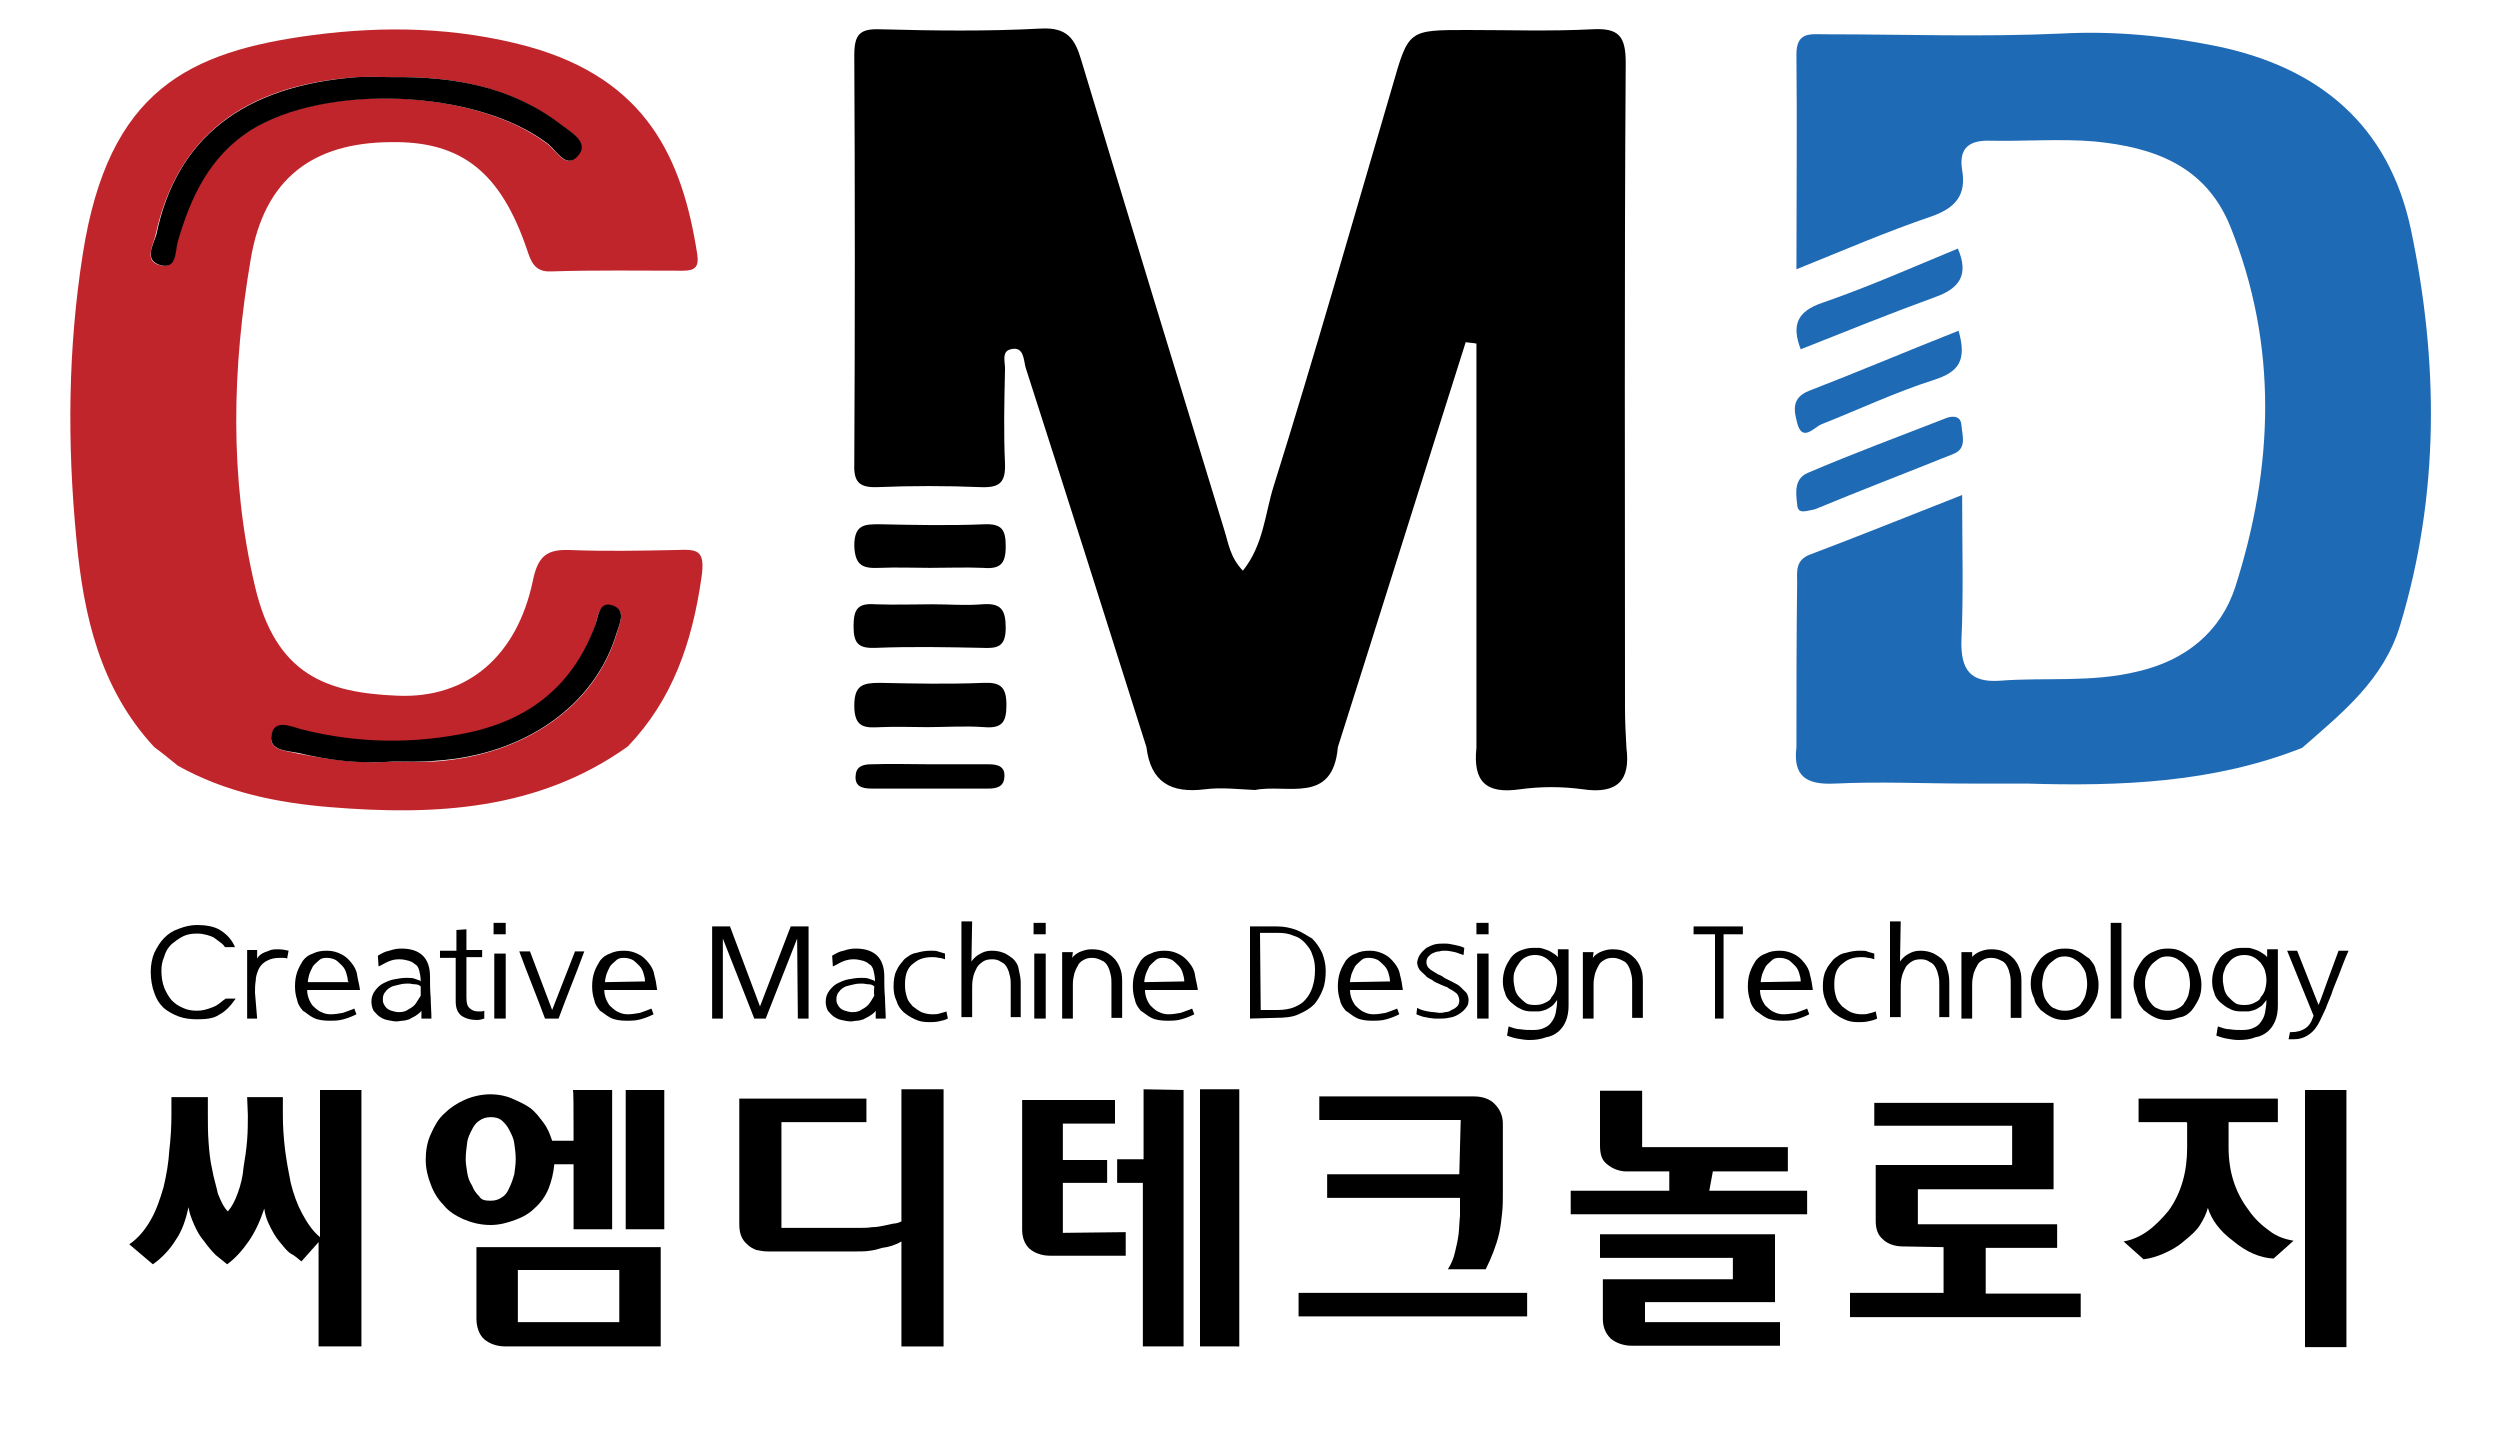 <?xml version="1.0" encoding="utf-8"?>
<!-- Generator: Adobe Illustrator 26.5.3, SVG Export Plug-In . SVG Version: 6.00 Build 0)  -->
<svg version="1.1" id="Layer_1" xmlns="http://www.w3.org/2000/svg" xmlns:xlink="http://www.w3.org/1999/xlink" x="0px" y="0px"
	 viewBox="0 0 350 200" style="enable-background:new 0 0 350 200;" xml:space="preserve">
<style type="text/css">
	.st0{display:none;}
	.st1{display:inline;}
	.st2{fill:#C1252C;}
	.st3{fill:#1F6AB4;}
</style>
<g id="Layer_2_00000047041921828387664140000018368491620145984932_" class="st0">
	<rect class="st1" width="350" height="200"/>
</g>
<g id="Layer_1_00000121281522733661976090000001939962157918395577_">
	<g>
		<g>
			<g>
				<g>
					<path class="st2" d="M24.9,107.2c-1.1-0.9-2.2-1.8-3.3-2.6c-7.6-8.2-9.9-18.4-10.9-29.1c-1.3-13.4-1.2-26.7,0.9-40
						C15.2,12.6,26.4,7.2,43.9,4.9c10-1.3,20-1.1,30,1.6c16.6,4.6,21.6,15.6,23.7,29c0.3,1.9-0.3,2.4-2,2.4
						c-6.2,0-12.3-0.1-18.5,0.1c-2.3,0.1-2.8-1.5-3.3-3c-3.7-10.9-9.2-15.3-19.2-15.1C43.9,20,37,24.9,35.1,36.3
						c-2.6,15.2-3,30.6,0.6,45.8c2.9,12.4,10,14.9,20,15.3c9.8,0.4,16.7-5.6,18.9-16.1c0.7-3.4,1.9-4.4,5.1-4.3c5,0.2,10,0.1,15,0
						c2.9-0.1,4.1-0.1,3.5,3.9c-1.3,9-4,17-10.3,23.6c-12.6,9-27.1,9.7-41.7,8.5C38.8,112.4,31.5,110.9,24.9,107.2z M55,10.8
						c-1.7,0-3.3-0.1-5,0c-15.9,1.1-25.2,8.4-28.2,22c-0.3,1.4-1.7,3.7,0.5,4.3c2.4,0.7,2.1-1.9,2.5-3.3c1.7-6.2,4.4-11.8,10.1-15.5
						c10.6-6.8,31.9-5.8,41.8,1.9c1.3,1,2.6,3.7,4.3,1.4c1.3-1.8-1.2-3.2-2.6-4.2C71.5,12.1,63.4,10.7,55,10.8z M55.1,106.6
						c1.6,0,3.8,0.1,5.9,0c12.5-0.9,22.3-7.8,25.3-17.8c0.4-1.4,1.4-3.3-0.4-3.9c-2.1-0.8-2.2,1.5-2.6,2.8c-3,8.2-8.9,13-17.4,14.9
						c-7.9,1.8-15.8,1.6-23.7-0.4c-1.5-0.4-3.8-1.4-4.2,0.8c-0.4,2.1,2.2,2.1,3.7,2.5C45.9,106.3,50.2,107,55.1,106.6z"/>
				</g>
				<g>
					<path class="st3" d="M337.5,32c-3.1-14.4-12.7-22.5-27-25.5c-7.3-1.5-14.5-2.2-22-1.8c-11,0.5-22,0.1-33,0.1c-2,0-4-0.4-4,2.8
						c0.1,9.8,0,19.6,0,30.1c6.7-2.7,12.7-5.3,18.9-7.4c3.4-1.2,4.9-3,4.3-6.5c-0.5-3.1,1-4.2,4-4.1c4.8,0.1,9.7-0.3,14.5,0.1
						c8.2,0.8,15.5,3.3,19,11.8c6.8,16.8,6.1,33.9,0.7,50.7c-2,6-6.7,10.1-13.6,11.7c-6.5,1.6-12.9,0.8-19.3,1.3
						c-4.2,0.3-5.5-1.6-5.4-5.6c0.3-6.6,0.1-13.2,0.1-20.4c-7.4,2.9-14.3,5.7-21.2,8.3c-2.2,0.8-1.9,2.4-1.9,4
						c-0.1,7.7-0.1,15.3-0.1,23c-0.5,4.1,1.4,5.3,5.4,5.1c6.3-0.3,12.5,0,18.8,0c0.6,0,1.3,0,2,0c2,0,4,0,6,0
						c13.2,0.4,26.2-0.1,38.6-5c5.6-4.9,11.4-9.5,13.7-17.1C341.6,69.1,341.4,50.5,337.5,32z"/>
					<path class="st3" d="M251.6,59.2c0.7,2.8,2.4,0.6,3.4,0.2c5.3-2.1,10.4-4.5,15.7-6.2c3.5-1.1,4.7-2.7,3.5-6.9
						c-7.1,2.8-13.9,5.7-20.9,8.4C250.7,55.7,251.2,57.6,251.6,59.2z"/>
					<path class="st3" d="M272.3,58.6c-6.4,2.5-12.9,4.9-19.2,7.6c-1.9,0.8-1.7,2.7-1.5,4.4c0.1,1.4,1,1,2.5,0.7
						c6-2.5,12.8-5.1,19.5-7.8c1.8-0.8,1.1-2.6,1-4S273.2,58.2,272.3,58.6z"/>
					<path class="st3" d="M270.9,41.6c3.4-1.2,4.8-3.1,3.2-6.8c-6.3,2.6-12.6,5.4-19,7.6c-3.5,1.2-4.3,3.1-3,6.5
						C258.4,46.4,264.6,43.9,270.9,41.6z"/>
				</g>
				<g>
					<g>
						<path d="M175.7,110.6c-2.3-0.1-4.7-0.4-7-0.1c-4.8,0.6-7.6-1-8.2-5.9c-5.6-17.7-11.2-35.4-16.9-53.1c-0.3-1-0.2-3.1-2.1-2.6
							c-1.4,0.3-0.7,2-0.8,3c-0.1,4.3-0.2,8.7,0,13c0.1,2.7-0.8,3.4-3.4,3.3c-4.8-0.2-9.7-0.2-14.5,0c-2.8,0.1-3.3-1-3.2-3.5
							c0.1-19,0.1-38,0-57c0-2.9,0.8-3.7,3.6-3.6c7.5,0.2,15,0.3,22.5-0.1c3.7-0.2,4.8,1.4,5.7,4.5c6.6,21.9,13.3,43.8,20,65.7
							c0.6,1.9,0.8,3.8,2.6,5.7c2.9-3.6,3.1-8,4.3-11.8c5.8-18.5,11.1-37.2,16.6-55.9c2.3-8,2.2-8,10.5-8c5.8,0,11.7,0.2,17.5-0.1
							c3.7-0.2,4.7,0.9,4.7,4.7c-0.2,30.1-0.1,60.3-0.1,90.4c0,1.8,0.1,3.7,0.2,5.5c0.6,4.6-1.3,6.5-6.1,5.8c-2.9-0.4-5.9-0.4-8.8,0
							c-4.8,0.7-6.6-1.1-6.1-5.8c0-18.9,0-37.8,0-56.6c-0.5-0.1-1-0.1-1.5-0.2c-6,18.9-11.9,37.8-17.9,56.7
							C186.6,112.7,180.2,109.7,175.7,110.6z"/>
					</g>
					<g>
						<path d="M130.2,79.5c-2.3,0-4.7-0.1-7,0s-3.5-0.2-3.6-3.1c0-3.1,1.6-3,3.7-3c4.8,0.1,9.7,0.2,14.5,0c2.5-0.1,3,0.8,3,3.1
							c0,2.5-0.8,3.2-3.2,3C135.2,79.4,132.7,79.5,130.2,79.5z"/>
					</g>
					<g>
						<path d="M130.6,84.6c2.3,0,4.6,0.2,6.9,0c2.6-0.2,3.3,0.7,3.3,3.3c0,2.7-1.2,2.9-3.3,2.8c-5-0.1-9.9-0.2-14.9,0
							c-2.4,0.1-3.1-0.6-3.1-3c0-2.3,0.5-3.3,3-3.1C125.3,84.7,127.9,84.6,130.6,84.6z"/>
					</g>
					<g>
						<path d="M129.8,101.8c-2.2,0-4.3-0.1-6.5,0c-2.1,0.1-3.7,0.2-3.7-3c0-2.9,1.2-3.2,3.6-3.2c4.8,0.1,9.6,0.2,14.5,0
							c2.4-0.1,3.2,0.6,3.2,3.1c0,2.4-0.6,3.3-3.1,3.1C135.1,101.6,132.4,101.8,129.8,101.8z"/>
					</g>
					<g>
						<path d="M130.4,107c2.7,0,5.3,0,8,0c1.3,0,2.4,0.3,2.2,1.9c-0.1,1.3-1.2,1.5-2.2,1.5c-5.5,0-11,0-16.4,0
							c-1.3,0-2.4-0.3-2.2-1.9c0.1-1.3,1.2-1.5,2.2-1.5C124.8,106.9,127.6,107,130.4,107z"/>
					</g>
				</g>
				<g>
					<path d="M55,10.8c8.5-0.1,16.6,1.3,23.5,6.6c1.3,1,3.9,2.4,2.6,4.2c-1.7,2.3-3.1-0.4-4.3-1.4c-9.9-7.7-31.2-8.6-41.8-1.9
						c-5.7,3.7-8.3,9.3-10.1,15.5c-0.4,1.4-0.1,4-2.5,3.3c-2.3-0.7-0.9-2.9-0.5-4.3C24.7,19.3,34.1,12,50,10.8
						C51.6,10.7,53.3,10.8,55,10.8z"/>
				</g>
				<g>
					<path d="M55.1,106.6c-4.9,0.4-9.2-0.2-13.4-1.2c-1.5-0.3-4.1-0.3-3.7-2.5c0.4-2.3,2.7-1.2,4.2-0.8c7.9,2,15.8,2.1,23.7,0.4
						c8.4-1.9,14.3-6.6,17.4-14.9c0.5-1.3,0.5-3.6,2.6-2.8c1.8,0.7,0.8,2.6,0.4,3.9c-3,10-12.8,17-25.3,17.8
						C58.9,106.7,56.7,106.6,55.1,106.6z"/>
				</g>
			</g>
		</g>
		<g>
			<path d="M50.4,188.5h-5.8c0-1.6,0-3.1,0-4.4c0-1.3,0-2.9,0-4.6c0-1.8,0-3.6,0-5.6l-2.4,2.7c-0.5-0.4-0.9-0.8-1.5-1.1
				c-0.6-0.4-1-1-1.6-1.7c-0.5-0.6-0.9-1.3-1.3-2.1s-0.7-1.6-0.8-2.5c-0.6,1.8-1.3,3.3-2.2,4.6s-1.9,2.4-3,3.2
				c-0.5-0.4-1-0.8-1.6-1.3c-0.6-0.6-1.1-1.2-1.6-1.9c-0.6-0.7-1-1.4-1.4-2.3s-0.7-1.7-0.8-2.5c-0.4,1.8-0.9,3.3-1.8,4.6
				c-0.8,1.3-1.9,2.5-3.2,3.4l-3.3-2.8c1.2-0.8,2.2-2,3-3.4s1.3-2.9,1.8-4.6c0.4-1.7,0.7-3.4,0.8-5.1c0.2-1.7,0.3-3.4,0.3-5v-2.5
				h5.1v2.5c0,1.1,0,2.5,0.1,3.8s0.2,2.5,0.5,3.8c0.2,1.2,0.6,2.4,0.8,3.4c0.4,1,0.8,1.9,1.4,2.5c0.6-0.7,1-1.5,1.4-2.6
				s0.7-2.3,0.8-3.6c0.2-1.2,0.4-2.5,0.5-3.8s0.1-2.5,0.1-3.5l-0.1-2.5h5v2.5c0,1.5,0.1,3.1,0.3,4.8c0.2,1.6,0.5,3.2,0.8,4.7
				c0.4,1.6,0.9,3,1.6,4.3c0.7,1.3,1.5,2.5,2.5,3.3c0-1.6,0-3.3,0-5s0-3.3,0-4.8s0-2.9,0-4.2s0-2.5,0-3.5c0-0.9,0-2,0-3.1h5.8v35.9
				L50.4,188.5L50.4,188.5z"/>
			<path d="M68.7,171.5c-1.4,0-2.6-0.3-3.8-0.8c-1.1-0.5-2.1-1.1-2.8-2c-0.8-0.8-1.4-1.8-1.8-2.9c-0.4-1-0.7-2.2-0.7-3.4
				c0-1.3,0.2-2.5,0.7-3.6s1-2.1,1.9-2.9c0.8-0.8,1.7-1.4,2.8-1.9c1.1-0.5,2.4-0.8,3.7-0.8c1,0,2.1,0.2,3,0.6s1.8,0.8,2.5,1.3
				c0.8,0.6,1.3,1.3,1.9,2.1s0.9,1.6,1.2,2.5h3c0-4.7,0-7.1-0.1-7.1h5.5v19.5h-5.4V163h-2.7c-0.1,1.2-0.4,2.4-0.8,3.4
				s-1.1,2-1.9,2.7c-0.8,0.8-1.7,1.3-2.8,1.7C71,171.2,69.9,171.5,68.7,171.5z M68.7,168.1c0.7,0,1.2-0.2,1.6-0.5
				c0.5-0.3,0.8-0.8,1-1.3c0.3-0.6,0.5-1.2,0.7-1.9c0.1-0.8,0.2-1.4,0.2-2.1c0-0.8-0.1-1.5-0.2-2.2c-0.1-0.8-0.4-1.3-0.7-1.9
				s-0.6-0.9-1-1.3c-0.5-0.4-1-0.5-1.6-0.5c-0.7,0-1.2,0.2-1.6,0.5c-0.5,0.3-0.8,0.8-1,1.2c-0.3,0.6-0.6,1.1-0.7,1.9
				c-0.1,0.8-0.2,1.5-0.2,2.3c0,0.6,0.1,1.1,0.2,1.8s0.3,1.3,0.7,1.9c0.2,0.6,0.6,1.1,1,1.5C67.4,168,67.9,168.1,68.7,168.1z
				 M66.7,184.6v-10h25.8v13.9H70.8c-1.3,0-2.3-0.4-3-1S66.7,185.8,66.7,184.6z M72.5,185.1h14.2v-7.3H72.5V185.1z M87.6,152.6H93
				v19.5h-5.4V152.6z"/>
			<path d="M126.2,171v-9.3v-9.2h5.9c0,2.1,0,3.9,0,5.6c0,1.7,0,3.6,0,5.8s0,4.3,0,6.6c0,2.2,0,4.3,0,6.5s0,4.1,0,5.8s0,3.6,0,5.7
				h-5.9v-7.3v-7.4c-0.8,0.5-1.8,0.8-2.7,0.9c-0.6,0.2-1,0.3-1.7,0.4c-0.6,0.1-1.2,0.1-1.8,0.1h-12.5c-0.6,0-1.1-0.1-1.6-0.2
				c-0.5-0.2-0.9-0.4-1.3-0.8c-0.8-0.7-1.1-1.6-1.1-2.8v-8.8v-8.8h17.8v3.3c-0.8,0-1.3,0-1.9,0s-1.2,0-1.9,0c-0.8,0-1.4,0-2.2,0
				h-5.9v14.8h11c0.6,0,1.1,0,1.7-0.1c0.6,0,1.1-0.1,1.6-0.2c0.5-0.1,0.9-0.2,1.4-0.3C125.4,171.3,125.8,171.2,126.2,171z"/>
			<path d="M157.6,172.5v3.3H147c-1.2,0-2.2-0.4-2.9-1c-0.7-0.7-1-1.6-1-2.7v-9V154h13v3.3h-3.7h-3.6v5.1h6.2v3.2h-6.2v7
				L157.6,172.5L157.6,172.5z M165.7,152.6v35.9H160c0-1.3,0-2.5,0-3.6c0-1,0-2.3,0-3.7s0-2.7,0-4.2c0-3.4,0-7.2,0-11.4h-1.8h-1.8
				v-3.3h3.7c0-1.9,0-3.5,0-4.9c0-0.6,0-1.2,0-1.8s0-1.1,0-1.6s0-0.9,0-1.5L165.7,152.6L165.7,152.6z M168,188.4v-35.9h5.5
				c0,2.1,0,3.9,0,5.6c0,1.7,0,3.6,0,5.8s0,4.3,0,6.6c0,2.2,0,4.3,0,6.5s0,4.1,0,5.8s0,3.6,0,5.7H168V188.4z"/>
			<path d="M213.8,181v3.3h-32V181H213.8z M204.5,156.8h-9.9h-9.9v-3.3h21.7c1.2,0,2.2,0.4,2.8,1c0.8,0.8,1.2,1.7,1.2,2.8v9.7
				c0,0.9,0,1.9-0.1,2.8s-0.2,1.9-0.4,2.8c-0.2,0.9-0.5,1.8-0.8,2.6s-0.7,1.7-1.1,2.5h-5.3c0.5-0.8,0.8-1.5,1-2.4
				c0.2-0.8,0.4-1.7,0.5-2.5s0.1-1.7,0.2-2.6c0-0.8,0-1.7,0-2.5c-1,0-2.2,0-3.4,0s-2.5,0-3.9,0s-2.7,0-4.1,0s-2.5,0-3.6,0
				s-2.2,0-3.6,0v-3.3h18.5L204.5,156.8L204.5,156.8z"/>
			<path d="M239.3,166.7h6.8c0.8,0,1.6,0,2.5,0s1.5,0,2.2,0s1.3,0,2.2,0v3.3h-33.1v-3.3c0.8,0,1.5,0,2.2,0c0.6,0,1.3,0,2.2,0
				c0.8,0,1.7,0,2.5,0h6.9V164h-6c-1,0-2-0.4-2.7-1c-0.8-0.6-1-1.5-1-2.7v-3.8v-3.8h5.9c0,0.5,0,0.8,0,1.2s0,0.8,0,1.3s0,0.9,0,1.4
				v4h10.2c1.3,0,2.5,0,3.8,0s2.3,0,3.2,0s2.1,0,3.2,0v3.4h-10.5L239.3,166.7L239.3,166.7z M230.3,185.1h9.5c1.2,0,2.4,0,3.5,0
				s2.2,0,3,0s1.9,0,2.9,0v3.3h-20.8c-1.1,0-2.2-0.4-2.9-1c-0.8-0.8-1.1-1.7-1.1-2.8c0-1,0-2,0-2.8c0-0.7,0-1.3,0-1.9s0-0.8,0-0.8
				h18.2v-3H224v-3.3h24.5v9.5h-18.2V185.1L230.3,185.1z"/>
			<path d="M266.4,174.5c-1.2,0-2.2-0.4-2.8-1c-0.7-0.6-1-1.4-1-2.6c0-1.4,0-2.7,0-3.9c0-0.5,0-0.9,0-1.4s0-0.8,0-1.3
				c0-0.4,0-0.8,0-1.2h19.1v-5.5h-19.3v-3.2h25.1v12.1h-19v4.9h9.7c1.2,0,2.5,0,3.6,0s2.3,0,3.2,0c0.9,0,1.9,0,3,0v3.3h-10v6.4
				c1.1,0,2.3,0,3.5,0h6.3h2.5c0.4,0,0.8,0,1,0v3.3H259V181c0.3,0,0.7,0,0.9,0h2.5h6.3c1.1,0,2.3,0,3.4,0v-6.4L266.4,174.5
				L266.4,174.5z"/>
			<path d="M306.1,157.1h-3.3h-3.4v-3.3h19.5v3.3h-3.5H312v3.5c0,3.4,0.9,6.3,2.8,8.8c0.8,1.2,1.9,2.2,2.9,2.9
				c1,0.8,2.2,1.2,3.4,1.4l-2.8,2.5c-1.9-0.1-3.8-0.9-5.7-2.5c-1.9-1.4-3-3-3.5-4.6c-0.2,0.8-0.6,1.6-1.1,2.4s-1.3,1.5-2.3,2.3
				c-0.9,0.8-1.9,1.3-2.8,1.7s-1.9,0.7-2.8,0.8l-2.8-2.5c1.2-0.2,2.3-0.7,3.3-1.4s2-1.7,3-2.9c1.8-2.5,2.6-5.5,2.6-8.8v-3.5
				L306.1,157.1L306.1,157.1z M328.5,152.7v35.9h-5.8c0-2.1,0-4,0-5.7s0-3.6,0-5.8s0-4.3,0-6.6s0-4.4,0-6.6s0-4.1,0-5.7
				c0-1.7,0-3.6,0-5.6h5.8V152.7z"/>
		</g>
		<g>
			<path d="M27.6,142.7c-0.9,0-1.8-0.1-2.6-0.4c-0.8-0.3-1.5-0.7-2.1-1.2c-0.6-0.6-1-1.2-1.3-2.1c-0.3-0.8-0.5-1.8-0.5-3
				c0-0.9,0.2-1.9,0.5-2.6c0.4-0.8,0.8-1.5,1.4-2.1s1.2-1,2.1-1.3c0.8-0.3,1.6-0.5,2.5-0.5c1.2,0,2.4,0.2,3.2,0.7
				c0.8,0.5,1.6,1.2,2.1,2.4h-1.4c-0.2-0.3-0.4-0.5-0.7-0.7c-0.3-0.2-0.5-0.4-0.8-0.6c-0.3-0.2-0.7-0.3-1-0.4
				c-0.4-0.1-0.8-0.2-1.4-0.2c-0.8,0-1.4,0.1-2,0.4c-0.6,0.3-1.1,0.7-1.6,1.1c-0.5,0.5-0.8,1-1,1.7c-0.3,0.7-0.4,1.3-0.4,2
				c0,0.8,0.1,1.6,0.4,2.4c0.3,0.7,0.6,1.2,1,1.7c0.5,0.5,0.9,0.8,1.6,1.1c0.6,0.3,1.3,0.4,2,0.4c0.8,0,1.4-0.2,2.2-0.5
				c0.8-0.3,1.2-0.8,1.8-1.2H33c-0.7,1-1.4,1.8-2.4,2.3C29.9,142.6,28.8,142.7,27.6,142.7z"/>
			<path d="M36,142.6h-1.4V133H36v1.2c0.2-0.4,0.6-0.7,1.1-0.9c0.3-0.1,0.6-0.2,0.8-0.3c0.4-0.1,0.7-0.1,1-0.1
				c0.6,0,1.1,0.1,1.5,0.2l-0.2,1.1c-0.2-0.1-0.4-0.1-0.6-0.1c-0.2,0-0.3,0-0.5,0c-0.8,0-1.4,0.2-1.9,0.5s-0.8,0.7-1,1.1
				c-0.2,0.5-0.4,1-0.4,1.6c-0.1,0.6-0.1,1.1-0.1,1.7L36,142.6L36,142.6z"/>
			<path d="M49.9,142c-0.6,0.3-1.1,0.5-1.8,0.7s-1.3,0.2-2,0.2c-0.8,0-1.6-0.1-2.2-0.4c-0.6-0.3-1-0.7-1.5-1
				c-0.4-0.5-0.7-0.9-0.8-1.5c-0.2-0.6-0.3-1.2-0.3-1.9c0-0.8,0.1-1.4,0.3-2s0.5-1.1,0.8-1.6c0.4-0.5,0.8-0.8,1.4-1
				c0.6-0.3,1.2-0.4,2-0.4s1.4,0.2,2,0.5s1,0.7,1.4,1.2s0.7,1,0.8,1.7s0.3,1.3,0.4,2.1H43c0,0.5,0.1,0.9,0.3,1.4
				c0.2,0.4,0.4,0.8,0.7,1c0.3,0.3,0.7,0.6,1,0.7c0.4,0.2,0.8,0.3,1.3,0.3c0.6,0,1.1-0.1,1.7-0.2c0.6-0.2,1.1-0.4,1.6-0.6L49.9,142z
				 M48.7,137.4c0-0.4-0.1-0.8-0.2-1.1c-0.1-0.4-0.3-0.8-0.6-1.1s-0.6-0.6-0.9-0.8c-0.4-0.2-0.8-0.3-1.3-0.3s-0.8,0.1-1.1,0.4
				c-0.3,0.3-0.6,0.5-0.8,0.8c-0.2,0.4-0.4,0.8-0.5,1.1c-0.1,0.4-0.2,0.8-0.2,1.1h5.7v-0.1L48.7,137.4L48.7,137.4z"/>
			<path d="M52.9,133.8c0.5-0.3,1-0.6,1.6-0.7c0.6-0.2,1.1-0.3,1.7-0.3c2.6,0,4,1.3,4,3.9c0,1,0,2,0.1,3c0,0.9,0.1,2,0.1,2.9H59
				v-1.1c-0.2,0.3-0.5,0.5-0.8,0.7s-0.6,0.3-0.9,0.5c-0.3,0.1-0.7,0.2-0.9,0.2c-0.3,0-0.6,0.1-0.8,0.1c-0.5,0-0.9-0.1-1.4-0.2
				s-0.8-0.3-1.1-0.5s-0.6-0.6-0.8-0.8c-0.2-0.4-0.3-0.8-0.3-1.3c0-0.6,0.2-1.1,0.5-1.5s0.7-0.8,1.1-1s1-0.5,1.6-0.6
				s1.1-0.2,1.7-0.2c0.4,0,0.8,0,1.1,0.1c0.2,0.1,0.4,0.1,0.5,0.2c0.2,0,0.3,0.1,0.4,0.2c0-0.6-0.1-1.1-0.2-1.5
				c-0.1-0.4-0.3-0.8-0.6-0.9c-0.3-0.3-0.6-0.4-0.9-0.5c-0.4-0.1-0.8-0.2-1.3-0.2c-0.6,0-1,0.1-1.5,0.3s-0.9,0.5-1.4,0.7L52.9,133.8
				z M58.9,138.1c-0.2-0.2-0.5-0.3-0.8-0.3s-0.6-0.1-0.8-0.1c-0.4,0-0.8,0-1.2,0.1c-0.5,0.1-0.8,0.2-1.2,0.3
				c-0.4,0.2-0.7,0.4-0.9,0.7c-0.3,0.3-0.4,0.7-0.4,1s0,0.5,0.1,0.7s0.2,0.4,0.4,0.6c0.2,0.2,0.4,0.3,0.7,0.4s0.7,0.2,1,0.2
				c0.6,0,1-0.1,1.4-0.4c0.4-0.2,0.8-0.5,1-0.8s0.5-0.8,0.7-1.1C58.9,138.9,58.9,138.5,58.9,138.1z"/>
			<path d="M65.3,130.1v2.9h2.2v1h-2.2v5.6c0,0.8,0.1,1.2,0.4,1.5s0.7,0.5,1.2,0.5c0.1,0,0.3,0,0.4,0c0.2,0,0.3,0,0.5-0.1v1.1
				c-0.3,0.1-0.7,0.2-1,0.2c-0.9,0-1.6-0.2-2.2-0.6c-0.5-0.4-0.8-1-0.8-2v-6.1h-2.2v-1h2.3v-2.9L65.3,130.1L65.3,130.1z"/>
			<path d="M69.1,130.8v-1.6h1.7v1.6H69.1z M69.2,142.6v-9.1h1.6v9.1H69.2z"/>
			<path d="M76.3,142.6c-0.6-1.6-1.2-3.2-1.8-4.7c-0.6-1.5-1.2-3.1-1.8-4.7h1.5l3.1,8.2l3.2-8.2h1.3c-0.6,1.6-1.2,3.2-1.8,4.7
				c-0.6,1.5-1.2,3.1-1.8,4.7H76.3z"/>
			<path d="M91.5,142c-0.6,0.3-1.1,0.5-1.8,0.7c-0.7,0.2-1.3,0.2-2,0.2c-0.8,0-1.6-0.1-2.2-0.4c-0.6-0.3-1-0.7-1.5-1
				c-0.4-0.5-0.7-0.9-0.8-1.5c-0.2-0.6-0.3-1.2-0.3-1.9c0-0.8,0.1-1.4,0.3-2c0.2-0.6,0.5-1.1,0.8-1.6c0.4-0.5,0.8-0.8,1.4-1
				c0.6-0.3,1.2-0.4,2-0.4s1.4,0.2,2,0.5s1,0.7,1.4,1.2s0.7,1,0.8,1.7c0.2,0.7,0.3,1.3,0.4,2.1h-7.4c0,0.5,0.1,0.9,0.3,1.4
				c0.2,0.4,0.4,0.8,0.7,1c0.3,0.3,0.7,0.6,1,0.7c0.4,0.2,0.8,0.3,1.3,0.3c0.6,0,1.1-0.1,1.7-0.2c0.6-0.2,1.1-0.4,1.6-0.6L91.5,142z
				 M90.3,137.4c0-0.4-0.1-0.8-0.2-1.1c-0.1-0.4-0.3-0.8-0.6-1.1c-0.3-0.3-0.6-0.6-0.9-0.8c-0.4-0.2-0.8-0.3-1.3-0.3
				s-0.8,0.1-1.1,0.4c-0.3,0.3-0.6,0.5-0.8,0.8c-0.2,0.4-0.4,0.8-0.5,1.1c-0.1,0.4-0.2,0.8-0.2,1.1L90.3,137.4L90.3,137.4
				L90.3,137.4z"/>
			<path d="M110.7,129.7h2.5v12.9h-1.5l-0.1-11.2l-4.4,11.2h-1.6l-4.4-11.2v11.2h-1.5v-12.9h2.5l4.2,11.2L110.7,129.7z"/>
			<path d="M116.5,133.8c0.5-0.3,1-0.6,1.6-0.7c0.6-0.2,1.1-0.3,1.7-0.3c2.6,0,4,1.3,4,3.9c0,1,0,2,0.1,3c0,0.9,0.1,2,0.1,2.9h-1.4
				v-1.1c-0.2,0.3-0.5,0.5-0.8,0.7s-0.6,0.3-0.9,0.5c-0.3,0.1-0.7,0.2-0.9,0.2c-0.3,0-0.6,0.1-0.8,0.1c-0.5,0-0.9-0.1-1.4-0.2
				s-0.8-0.3-1.1-0.5s-0.6-0.6-0.8-0.8c-0.2-0.4-0.3-0.8-0.3-1.3c0-0.6,0.2-1.1,0.5-1.5s0.7-0.8,1.1-1s1-0.5,1.6-0.6
				s1.1-0.2,1.7-0.2c0.4,0,0.8,0,1.1,0.1c0.2,0.1,0.4,0.1,0.5,0.2c0.2,0,0.3,0.1,0.4,0.2c0-0.6-0.1-1.1-0.2-1.5s-0.3-0.8-0.6-0.9
				c-0.3-0.3-0.6-0.4-0.9-0.5c-0.4-0.1-0.8-0.2-1.3-0.2s-1,0.1-1.5,0.3s-0.9,0.5-1.4,0.7L116.5,133.8z M122.4,138.1
				c-0.2-0.2-0.5-0.3-0.8-0.3s-0.6-0.1-0.8-0.1c-0.4,0-0.8,0-1.2,0.1c-0.5,0.1-0.8,0.2-1.2,0.3c-0.4,0.2-0.7,0.4-0.9,0.7
				c-0.3,0.3-0.4,0.7-0.4,1s0,0.5,0.1,0.7s0.2,0.4,0.4,0.6c0.2,0.2,0.4,0.3,0.7,0.4c0.3,0.1,0.7,0.2,1,0.2c0.6,0,1-0.1,1.4-0.4
				c0.4-0.2,0.8-0.5,1-0.8c0.3-0.4,0.5-0.8,0.7-1.1C122.3,138.9,122.4,138.5,122.4,138.1z"/>
			<path d="M132.3,134.3c-0.3-0.1-0.6-0.2-0.9-0.2c-0.3-0.1-0.7-0.1-0.9-0.1c-0.7,0-1.2,0.1-1.7,0.3s-0.8,0.5-1.2,0.8
				c-0.7,0.7-0.9,1.6-0.9,2.8c0,0.7,0.1,1.2,0.3,1.8c0.2,0.6,0.5,0.8,0.8,1.2c0.4,0.3,0.8,0.6,1.2,0.8c0.5,0.2,1,0.3,1.5,0.3
				c0.4,0,0.7,0,1-0.1s0.8-0.2,1-0.3l0.2,1c-0.4,0.2-0.8,0.3-1.3,0.4c-0.5,0.1-0.9,0.1-1.3,0.1c-0.8,0-1.4-0.1-2-0.4
				c-0.7-0.3-1.1-0.6-1.6-1c-0.5-0.5-0.8-0.9-1-1.6c-0.3-0.6-0.4-1.3-0.4-2c0-0.8,0.1-1.6,0.4-2.2c0.3-0.7,0.7-1.1,1.1-1.6
				c0.5-0.4,1-0.8,1.7-0.9c0.7-0.2,1.3-0.3,2-0.3c0.4,0,0.8,0,1,0.1c0.3,0.1,0.7,0.2,1,0.3L132.3,134.3z"/>
			<path d="M136,134.6c0.3-0.4,0.7-0.8,1.1-1c0.5-0.3,1-0.5,1.7-0.5s1.2,0.1,1.7,0.3s0.9,0.5,1.3,0.8c0.4,0.4,0.7,0.8,0.8,1.4
				s0.3,1.2,0.3,1.9v4.9h-1.4v-4.5c0-0.4,0-0.8-0.1-1.2c-0.1-0.5-0.2-0.8-0.4-1.2s-0.5-0.7-0.8-0.8c-0.4-0.3-0.8-0.4-1.3-0.4
				c-0.6,0-1,0.1-1.4,0.4c-0.4,0.3-0.7,0.6-0.8,0.9c-0.2,0.4-0.4,0.8-0.5,1.4c-0.1,0.5-0.1,1-0.1,1.5v3.9h-1.5V129h1.5L136,134.6z"
				/>
			<path d="M144.7,130.8v-1.6h1.7v1.6H144.7z M144.8,142.6v-9.1h1.6v9.1H144.8z"/>
			<path d="M150.1,134.1c0.2-0.3,0.6-0.6,1-0.8c0.5-0.2,1-0.4,1.7-0.4c0.8,0,1.4,0.1,2,0.4c0.6,0.3,0.9,0.6,1.3,1
				c0.4,0.5,0.6,0.9,0.8,1.5s0.2,1.2,0.2,1.9v4.8h-1.5v-4.8c0-0.4,0-0.8-0.1-1.2c-0.1-0.5-0.2-0.8-0.4-1.2s-0.5-0.7-0.8-0.8
				c-0.4-0.2-0.8-0.4-1.4-0.4c-0.5,0-0.9,0.1-1.2,0.3c-0.4,0.2-0.7,0.5-0.8,0.8c-0.2,0.3-0.4,0.8-0.5,1.1c-0.1,0.5-0.2,0.9-0.2,1.5
				v4.8h-1.5v-9.3h1.5L150.1,134.1L150.1,134.1z"/>
			<path d="M167.2,142c-0.6,0.3-1.1,0.5-1.8,0.7s-1.3,0.2-2,0.2c-0.8,0-1.6-0.1-2.2-0.4c-0.6-0.3-1-0.7-1.5-1
				c-0.4-0.5-0.7-0.9-0.8-1.5c-0.2-0.6-0.3-1.2-0.3-1.9c0-0.8,0.1-1.4,0.3-2s0.5-1.1,0.8-1.6c0.4-0.5,0.8-0.8,1.4-1
				c0.6-0.3,1.2-0.4,2-0.4s1.4,0.2,2,0.5s1,0.7,1.4,1.2s0.7,1,0.8,1.7s0.3,1.3,0.4,2.1h-7.4c0,0.5,0.1,0.9,0.3,1.4
				c0.2,0.4,0.4,0.8,0.7,1c0.3,0.3,0.7,0.6,1,0.7c0.4,0.2,0.8,0.3,1.3,0.3c0.6,0,1.1-0.1,1.7-0.2c0.6-0.2,1.1-0.4,1.6-0.6L167.2,142
				z M165.8,137.4c0-0.4-0.1-0.8-0.2-1.1c-0.1-0.4-0.3-0.8-0.6-1.1s-0.6-0.6-0.9-0.8c-0.4-0.2-0.8-0.3-1.3-0.3s-0.8,0.1-1.1,0.4
				c-0.3,0.3-0.6,0.5-0.8,0.8c-0.2,0.4-0.4,0.8-0.5,1.1c-0.1,0.4-0.2,0.8-0.2,1.1L165.8,137.4L165.8,137.4L165.8,137.4z"/>
			<path d="M175,142.6v-12.9h3.8c1,0,1.9,0.2,2.7,0.5s1.5,0.8,2.2,1.2c0.6,0.6,1,1.2,1.4,2c0.3,0.8,0.5,1.6,0.5,2.5
				s-0.1,1.9-0.4,2.6c-0.3,0.8-0.7,1.5-1.2,2.1c-0.6,0.6-1.3,1-2.2,1.4c-0.8,0.4-2,0.5-3.2,0.5L175,142.6L175,142.6z M176.5,141.4
				h2.3c0.8,0,1.7-0.1,2.4-0.4c0.7-0.3,1.2-0.6,1.6-1.1c0.8-0.9,1.3-2.3,1.3-4.1c0-0.8-0.1-1.5-0.4-2.2c-0.2-0.7-0.6-1.1-1-1.6
				c-0.5-0.5-0.9-0.8-1.6-1c-0.7-0.3-1.3-0.4-2.2-0.4h-2.5L176.5,141.4L176.5,141.4z"/>
			<path d="M195.9,142c-0.6,0.3-1.1,0.5-1.8,0.7s-1.3,0.2-2,0.2c-0.8,0-1.6-0.1-2.2-0.4c-0.6-0.3-1-0.7-1.5-1
				c-0.4-0.5-0.7-0.9-0.8-1.5c-0.2-0.6-0.3-1.2-0.3-1.9c0-0.8,0.1-1.4,0.3-2s0.5-1.1,0.8-1.6c0.4-0.5,0.8-0.8,1.4-1
				c0.6-0.3,1.2-0.4,2-0.4s1.4,0.2,2,0.5s1,0.7,1.4,1.2s0.7,1,0.8,1.7c0.2,0.7,0.3,1.3,0.4,2.1H189c0,0.5,0.1,0.9,0.3,1.4
				c0.2,0.4,0.4,0.8,0.7,1c0.3,0.3,0.7,0.6,1,0.7c0.4,0.2,0.8,0.3,1.3,0.3c0.6,0,1.1-0.1,1.7-0.2c0.6-0.2,1.1-0.4,1.6-0.6L195.9,142
				z M194.6,137.4c0-0.4-0.1-0.8-0.2-1.1c-0.1-0.4-0.3-0.8-0.6-1.1s-0.6-0.6-0.9-0.8c-0.4-0.2-0.8-0.3-1.3-0.3s-0.8,0.1-1.1,0.4
				c-0.3,0.3-0.6,0.5-0.8,0.8c-0.2,0.4-0.4,0.8-0.5,1.1c-0.1,0.4-0.2,0.8-0.2,1.1L194.6,137.4L194.6,137.4L194.6,137.4z"/>
			<path d="M198.4,141.1c0.5,0.3,1,0.4,1.5,0.5s1,0.1,1.6,0.2c0.2,0,0.5,0,0.8-0.1c0.3,0,0.7-0.1,0.9-0.3c0.3-0.1,0.6-0.3,0.8-0.5
				s0.3-0.5,0.3-0.8s-0.1-0.6-0.2-0.8s-0.4-0.4-0.7-0.6c-0.3-0.2-0.6-0.3-0.8-0.5c-0.4-0.1-0.7-0.3-1-0.4c-0.4-0.2-0.8-0.3-1.1-0.6
				c-0.4-0.2-0.8-0.4-1-0.7c-0.3-0.3-0.6-0.5-0.8-0.8s-0.3-0.7-0.3-1c0.1-0.5,0.2-0.8,0.5-1.2s0.6-0.6,0.8-0.8
				c0.4-0.2,0.8-0.4,1.2-0.5c0.5-0.1,0.9-0.1,1.4-0.1s0.9,0.1,1.4,0.2c0.5,0.1,0.9,0.2,1.3,0.4l-0.1,1c-0.4-0.1-0.8-0.3-1.2-0.4
				c-0.5-0.1-0.9-0.2-1.4-0.2c-0.3,0-0.5,0-0.8,0.1c-0.3,0-0.6,0.1-0.8,0.2c-0.3,0.1-0.5,0.3-0.7,0.5s-0.3,0.5-0.3,0.8
				s0.1,0.5,0.2,0.7c0.2,0.2,0.4,0.4,0.6,0.5c0.3,0.2,0.5,0.3,0.8,0.5c0.3,0.1,0.7,0.3,0.9,0.5c0.4,0.2,0.8,0.4,1.2,0.6
				c0.4,0.2,0.8,0.4,1.1,0.7s0.6,0.6,0.8,0.8c0.2,0.3,0.3,0.7,0.3,1c0,0.4-0.1,0.8-0.3,1c-0.2,0.3-0.5,0.6-0.8,0.8
				c-0.4,0.3-0.8,0.5-1.2,0.6c-0.5,0.1-0.9,0.2-1.5,0.2c-0.3,0-0.6,0-0.9,0c-0.3,0-0.7-0.1-0.9-0.1c-0.3-0.1-0.7-0.1-0.9-0.2
				c-0.3-0.1-0.6-0.2-0.8-0.3L198.4,141.1z"/>
			<path d="M206.7,130.8v-1.6h1.7v1.6H206.7z M206.8,142.6v-9.1h1.6v9.1H206.8z"/>
			<path d="M214.1,145.6c-0.6,0-1.1-0.1-1.7-0.2c-0.6-0.1-1-0.3-1.4-0.4c0-0.3,0.1-0.5,0.1-0.7s0.1-0.4,0.1-0.6
				c0.6,0.2,1.1,0.4,1.7,0.4c0.6,0.1,1.1,0.1,1.7,0.1c0.7,0,1.2-0.1,1.6-0.3c0.5-0.2,0.8-0.5,1-0.8c0.3-0.4,0.5-0.8,0.6-1.3
				c0.1-0.6,0.2-1.1,0.2-1.8c-0.3,0.4-0.6,0.8-0.8,0.9c-0.3,0.2-0.6,0.4-0.9,0.5c-0.3,0.1-0.7,0.2-0.9,0.2s-0.7,0-0.9,0
				c-0.7,0-1.2-0.1-1.7-0.4c-0.5-0.2-0.9-0.6-1.3-0.9c-0.4-0.4-0.7-0.8-0.8-1.3c-0.2-0.5-0.3-1-0.3-1.6s0.1-1.2,0.3-1.8
				s0.5-1,0.8-1.5c0.4-0.5,0.8-0.8,1.3-1s1.1-0.4,1.8-0.4c0.3,0,0.6,0,0.8,0c0.3,0,0.6,0.1,0.9,0.2c0.3,0.1,0.6,0.2,0.9,0.4
				c0.3,0.2,0.7,0.4,0.9,0.7v-1.1h1.5v7.9c0,1.6-0.5,2.8-1.4,3.6c-0.5,0.4-1,0.7-1.7,0.8C215.7,145.5,215,145.6,214.1,145.6z
				 M214.9,140.7c0.6,0,1-0.1,1.4-0.3s0.8-0.4,0.9-0.8c0.3-0.3,0.5-0.7,0.6-1c0.1-0.4,0.2-0.8,0.2-1.4c0-0.5-0.1-0.9-0.2-1.3
				c-0.1-0.4-0.4-0.8-0.6-1.1c-0.3-0.3-0.6-0.6-1-0.8s-0.8-0.3-1.3-0.3s-0.9,0.1-1.3,0.3c-0.4,0.2-0.7,0.5-0.9,0.8s-0.5,0.7-0.6,1.1
				c-0.2,0.4-0.2,0.8-0.2,1.2c0,0.5,0.1,0.9,0.2,1.4c0.1,0.4,0.3,0.8,0.6,1.1s0.6,0.6,0.9,0.8C213.8,140.6,214.3,140.7,214.9,140.7z
				"/>
			<path d="M223,134.1c0.2-0.3,0.6-0.6,1-0.8c0.5-0.2,1-0.4,1.7-0.4c0.8,0,1.4,0.1,2,0.4c0.6,0.3,0.9,0.6,1.3,1
				c0.4,0.5,0.6,0.9,0.8,1.5s0.2,1.2,0.2,1.9v4.8h-1.5v-4.8c0-0.4,0-0.8-0.1-1.2c-0.1-0.5-0.2-0.8-0.4-1.2s-0.5-0.7-0.8-0.8
				c-0.4-0.2-0.8-0.4-1.4-0.4c-0.5,0-0.9,0.1-1.2,0.3c-0.4,0.2-0.7,0.5-0.8,0.8c-0.2,0.3-0.4,0.8-0.5,1.1c-0.1,0.5-0.2,0.9-0.2,1.5
				v4.8h-1.5v-9.3h1.5L223,134.1L223,134.1z"/>
			<path d="M237.1,130.8v-1.1h6.9v1.1h-2.7v11.8h-1.2v-11.8H237.1z"/>
			<path d="M253.3,142c-0.6,0.3-1.1,0.5-1.8,0.7s-1.3,0.2-2,0.2c-0.8,0-1.6-0.1-2.2-0.4c-0.6-0.3-1-0.7-1.5-1
				c-0.4-0.5-0.7-0.9-0.8-1.5c-0.2-0.6-0.3-1.2-0.3-1.9c0-0.8,0.1-1.4,0.3-2s0.5-1.1,0.8-1.6c0.4-0.5,0.8-0.8,1.4-1
				c0.6-0.3,1.2-0.4,2-0.4s1.4,0.2,2,0.5s1,0.7,1.4,1.2s0.7,1,0.8,1.7c0.2,0.7,0.3,1.3,0.4,2.1h-7.4c0,0.5,0.1,0.9,0.3,1.4
				c0.2,0.4,0.4,0.8,0.7,1c0.3,0.3,0.7,0.6,1,0.7c0.4,0.2,0.8,0.3,1.3,0.3c0.6,0,1.1-0.1,1.7-0.2c0.6-0.2,1.1-0.4,1.6-0.6L253.3,142
				z M252.1,137.4c0-0.4-0.1-0.8-0.2-1.1c-0.1-0.4-0.3-0.8-0.6-1.1s-0.6-0.6-0.9-0.8c-0.4-0.2-0.8-0.3-1.3-0.3s-0.8,0.1-1.1,0.4
				c-0.3,0.3-0.6,0.5-0.8,0.8c-0.2,0.4-0.4,0.8-0.5,1.1c-0.1,0.4-0.2,0.8-0.2,1.1L252.1,137.4L252.1,137.4L252.1,137.4z"/>
			<path d="M262.4,134.3c-0.3-0.1-0.6-0.2-0.9-0.2c-0.3-0.1-0.7-0.1-0.9-0.1c-0.7,0-1.2,0.1-1.7,0.3s-0.8,0.5-1.2,0.8
				c-0.7,0.7-0.9,1.6-0.9,2.8c0,0.7,0.1,1.2,0.3,1.8c0.2,0.6,0.5,0.8,0.8,1.2c0.4,0.3,0.8,0.6,1.2,0.8c0.5,0.2,1,0.3,1.5,0.3
				c0.4,0,0.7,0,1-0.1c0.4-0.1,0.8-0.2,1-0.3l0.2,1c-0.4,0.2-0.8,0.3-1.3,0.4c-0.5,0.1-0.9,0.1-1.3,0.1c-0.8,0-1.4-0.1-2-0.4
				c-0.7-0.3-1.1-0.6-1.6-1c-0.5-0.5-0.8-0.9-1-1.6c-0.3-0.6-0.4-1.3-0.4-2c0-0.8,0.1-1.6,0.4-2.2c0.3-0.7,0.7-1.1,1.1-1.6
				c0.5-0.4,1-0.8,1.7-0.9c0.7-0.2,1.3-0.3,2-0.3c0.4,0,0.8,0,1,0.1s0.7,0.2,1,0.3L262.4,134.3L262.4,134.3z"/>
			<path d="M266,134.6c0.3-0.4,0.7-0.8,1.1-1c0.5-0.3,1-0.5,1.7-0.5s1.2,0.1,1.7,0.3s0.9,0.5,1.3,0.8c0.4,0.4,0.7,0.8,0.8,1.4
				c0.2,0.6,0.3,1.2,0.3,1.9v4.9h-1.4v-4.5c0-0.4,0-0.8-0.1-1.2c-0.1-0.5-0.2-0.8-0.4-1.2c-0.2-0.4-0.5-0.7-0.8-0.8
				c-0.4-0.3-0.8-0.4-1.3-0.4s-1,0.1-1.4,0.4c-0.4,0.3-0.7,0.6-0.8,0.9c-0.2,0.4-0.4,0.8-0.5,1.4c-0.1,0.5-0.1,1-0.1,1.5v3.9h-1.5
				V129h1.5L266,134.6z"/>
			<path d="M276,134.1c0.2-0.3,0.6-0.6,1-0.8c0.5-0.2,1-0.4,1.7-0.4c0.8,0,1.4,0.1,2,0.4c0.6,0.3,0.9,0.6,1.3,1
				c0.4,0.5,0.6,0.9,0.8,1.5c0.2,0.6,0.2,1.2,0.2,1.9v4.8h-1.5v-4.8c0-0.4,0-0.8-0.1-1.2c-0.1-0.5-0.2-0.8-0.4-1.2
				c-0.2-0.4-0.5-0.7-0.8-0.8c-0.4-0.2-0.8-0.4-1.4-0.4c-0.5,0-0.9,0.1-1.2,0.3c-0.4,0.2-0.7,0.5-0.8,0.8c-0.2,0.3-0.4,0.8-0.5,1.1
				c-0.1,0.5-0.2,0.9-0.2,1.5v4.8h-1.5v-9.3h1.5v0.8L276,134.1L276,134.1z"/>
			<path d="M284.3,137.8c0-0.8,0.1-1.4,0.4-2s0.6-1.1,1-1.6c0.5-0.5,0.9-0.8,1.5-1c0.6-0.3,1.2-0.4,1.9-0.4c0.8,0,1.3,0.1,1.9,0.4
				c0.6,0.3,1,0.7,1.5,1c0.4,0.5,0.8,0.9,0.9,1.6c0.2,0.6,0.4,1.2,0.4,2s-0.1,1.5-0.4,2.1s-0.6,1.1-1,1.6c-0.5,0.5-0.9,0.8-1.5,0.9
				c-0.6,0.2-1.2,0.4-1.8,0.4c-0.7,0-1.3-0.1-1.9-0.4c-0.6-0.3-1-0.6-1.5-1c-0.4-0.5-0.8-0.9-0.9-1.6
				C284.5,139.2,284.3,138.6,284.3,137.8z M285.9,137.8c0,0.5,0.1,0.9,0.2,1.4s0.3,0.8,0.6,1.2c0.3,0.4,0.6,0.7,1,0.8
				c0.4,0.2,0.8,0.3,1.4,0.3s1-0.1,1.4-0.3s0.8-0.5,0.9-0.8c0.3-0.4,0.5-0.8,0.6-1.2c0.1-0.5,0.2-0.9,0.2-1.4c0-0.6-0.1-1.1-0.2-1.6
				c-0.2-0.5-0.4-0.8-0.7-1.2c-0.3-0.4-0.7-0.6-1-0.8c-0.4-0.2-0.8-0.3-1.2-0.3c-0.6,0-1,0.1-1.4,0.4s-0.8,0.6-1,0.9
				c-0.3,0.4-0.5,0.8-0.6,1.2C286,136.9,285.9,137.4,285.9,137.8z"/>
			<path d="M295.5,142.6v-13.4h1.5v13.4H295.5z"/>
			<path d="M298.7,137.8c0-0.8,0.1-1.4,0.4-2s0.6-1.1,1-1.6c0.5-0.5,0.9-0.8,1.5-1c0.6-0.3,1.2-0.4,1.9-0.4c0.8,0,1.3,0.1,1.9,0.4
				c0.6,0.3,1,0.7,1.5,1c0.4,0.5,0.8,0.9,0.9,1.6c0.2,0.6,0.4,1.2,0.4,2s-0.1,1.5-0.4,2.1s-0.6,1.1-1,1.6c-0.5,0.5-0.9,0.8-1.5,0.9
				s-1.2,0.4-1.8,0.4c-0.7,0-1.3-0.1-1.9-0.4c-0.6-0.3-1-0.6-1.5-1c-0.4-0.5-0.8-0.9-0.9-1.6C299,139.2,298.7,138.6,298.7,137.8z
				 M300.3,137.8c0,0.5,0.1,0.9,0.2,1.4s0.3,0.8,0.6,1.2c0.3,0.4,0.6,0.7,1,0.8c0.4,0.2,0.8,0.3,1.4,0.3s1-0.1,1.4-0.3
				s0.8-0.5,0.9-0.8c0.3-0.4,0.5-0.8,0.6-1.2c0.1-0.5,0.2-0.9,0.2-1.4c0-0.6-0.1-1.1-0.2-1.6c-0.2-0.5-0.4-0.8-0.7-1.2
				c-0.3-0.4-0.7-0.6-1-0.8c-0.4-0.2-0.8-0.3-1.2-0.3c-0.6,0-1,0.1-1.4,0.4s-0.8,0.6-1,0.9c-0.3,0.4-0.5,0.8-0.6,1.2
				C300.3,136.9,300.3,137.4,300.3,137.8z"/>
			<path d="M313.4,145.6c-0.6,0-1.1-0.1-1.7-0.2c-0.6-0.1-1-0.3-1.4-0.4c0-0.3,0.1-0.5,0.1-0.7s0.1-0.4,0.1-0.6
				c0.6,0.2,1.1,0.4,1.7,0.4c0.6,0.1,1.1,0.1,1.7,0.1c0.7,0,1.2-0.1,1.6-0.3c0.5-0.2,0.8-0.5,1-0.8c0.3-0.4,0.5-0.8,0.6-1.3
				c0.1-0.6,0.2-1.1,0.2-1.8c-0.3,0.4-0.6,0.8-0.8,0.9c-0.3,0.2-0.6,0.4-0.9,0.5s-0.7,0.2-0.9,0.2c-0.3,0-0.7,0-0.9,0
				c-0.7,0-1.2-0.1-1.7-0.4c-0.5-0.2-0.9-0.6-1.3-0.9c-0.4-0.4-0.7-0.8-0.8-1.3c-0.2-0.5-0.3-1-0.3-1.6s0.1-1.2,0.3-1.8
				c0.2-0.6,0.5-1,0.8-1.5c0.4-0.5,0.8-0.8,1.3-1c0.6-0.3,1.1-0.4,1.8-0.4c0.3,0,0.6,0,0.8,0c0.3,0,0.6,0.1,0.9,0.2
				c0.3,0.1,0.6,0.2,0.9,0.4s0.7,0.4,0.9,0.7v-1.1h1.5v7.9c0,1.6-0.5,2.8-1.4,3.6c-0.5,0.4-1,0.7-1.7,0.8
				C315.1,145.5,314.3,145.6,313.4,145.6z M314.2,140.7c0.6,0,1-0.1,1.4-0.3s0.8-0.4,0.9-0.8c0.3-0.3,0.5-0.7,0.6-1
				c0.1-0.4,0.2-0.8,0.2-1.4c0-0.5-0.1-0.9-0.2-1.3c-0.1-0.4-0.4-0.8-0.6-1.1c-0.3-0.3-0.6-0.6-1-0.8s-0.8-0.3-1.3-0.3
				s-0.9,0.1-1.3,0.3s-0.7,0.5-0.9,0.8c-0.3,0.3-0.5,0.7-0.6,1.1c-0.2,0.4-0.2,0.8-0.2,1.2c0,0.5,0.1,0.9,0.2,1.4
				c0.1,0.4,0.3,0.8,0.6,1.1c0.3,0.3,0.6,0.6,0.9,0.8C313.1,140.6,313.6,140.7,314.2,140.7z"/>
			<path d="M321.1,145.5c-0.1,0-0.2,0-0.3,0s-0.2,0-0.4,0l0.2-1h0.1h0.1c0.8,0,1.4-0.2,1.9-0.5c0.6-0.4,0.9-0.9,1.2-1.8l-3.7-9.1
				h1.4l3,7.6c0.5-1.2,0.9-2.5,1.4-3.8s0.9-2.5,1.4-3.8h1.4c-0.6,1.3-1,2.5-1.4,3.5s-0.8,1.9-1,2.6c-0.3,0.8-0.6,1.4-0.8,2
				c-0.3,0.6-0.5,1.1-0.8,1.7c-0.4,0.8-0.8,1.4-1.5,1.9C322.6,145.3,321.9,145.5,321.1,145.5z"/>
		</g>
	</g>
</g>
</svg>
